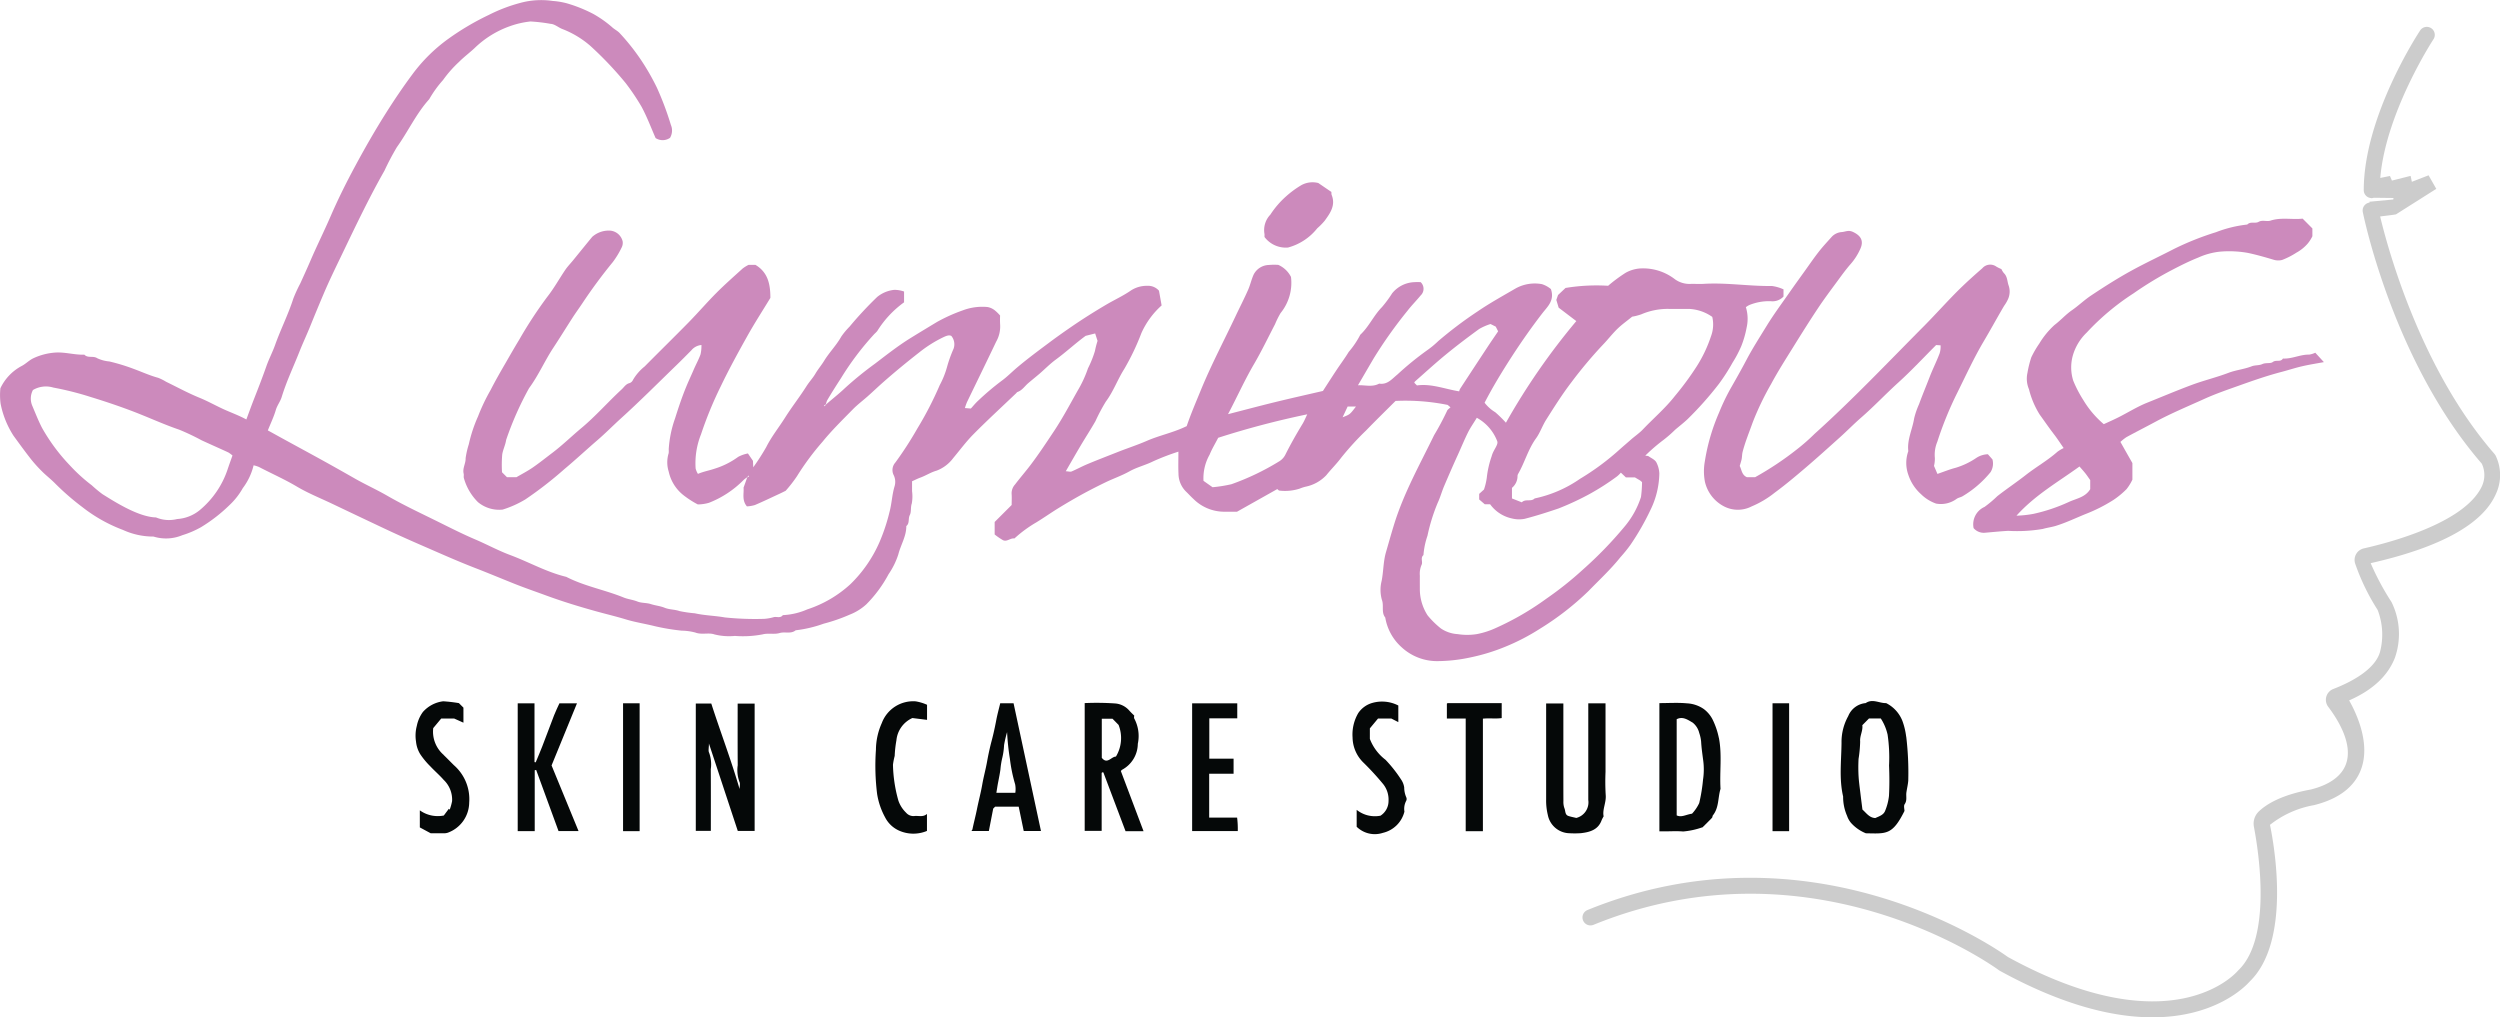 <svg xmlns="http://www.w3.org/2000/svg" width="312.989" height="127.364" viewBox="0 0 312.989 127.364"><g id="Group_2" data-name="Group 2" transform="translate(0 -0.001)"><g id="Group_3" data-name="Group 3"><path id="Path_1" data-name="Path 1" d="M93.552,59.748a3.118,3.118,0,0,0-.456.342,12.446,12.446,0,0,1-4.333,2.857,5.116,5.116,0,0,1-1.4.207,11.763,11.763,0,0,1-1.888-1.231,5.152,5.152,0,0,1-1.754-2.874,3.852,3.852,0,0,1-.005-2.318,2.719,2.719,0,0,0,.005-.478,14.059,14.059,0,0,1,.793-3.866c.421-1.338.866-2.677,1.4-3.972.292-.712.627-1.417.932-2.13.276-.644.622-1.262.859-1.92a4.829,4.829,0,0,0,.113-1.171,1.853,1.853,0,0,0-1.263.663c-.59.6-1.178,1.195-1.78,1.778-2.337,2.262-4.633,4.571-7.043,6.752-.992.9-1.927,1.855-2.939,2.724-1.393,1.2-2.734,2.453-4.139,3.625a47.556,47.556,0,0,1-4.883,3.79A13,13,0,0,1,62.93,63.8a4.159,4.159,0,0,1-3.082-.925,6.823,6.823,0,0,1-1.764-2.989c-.066-.174.01-.4-.036-.585-.167-.682.275-1.279.246-1.939a10.662,10.662,0,0,1,.4-1.746,18.021,18.021,0,0,1,1.154-3.484,23.909,23.909,0,0,1,1.572-3.3c.574-1.126,1.2-2.222,1.838-3.317.577-1,1.146-2,1.747-2.987a53.623,53.623,0,0,1,3.521-5.375c.834-1.058,1.49-2.255,2.25-3.373.281-.413.635-.776.953-1.165.8-.984,1.6-1.972,2.409-2.955a3.1,3.1,0,0,1,2.061-.791,1.758,1.758,0,0,1,1.752,1.34,1.266,1.266,0,0,1-.123.778,10.835,10.835,0,0,1-1.1,1.816q-2.028,2.478-3.8,5.14c-.417.628-.864,1.236-1.271,1.87C70.864,41.043,70.1,42.289,69.3,43.5,68.2,45.161,67.42,47,66.235,48.6a39.862,39.862,0,0,0-2.866,6.47c-.093.646-.4,1.216-.493,1.832a15.485,15.485,0,0,0-.025,2.225l.621.62h1.182c.68-.4,1.379-.76,2.022-1.2.848-.583,1.651-1.229,2.473-1.85,1.274-.964,2.417-2.086,3.639-3.106,1.8-1.5,3.335-3.27,5.052-4.852.307-.284.521-.678,1-.782a.755.755,0,0,0,.417-.411,6.1,6.1,0,0,1,1.456-1.671c1.824-1.847,3.683-3.66,5.5-5.515,1.186-1.21,2.293-2.5,3.489-3.7,1.056-1.058,2.181-2.047,3.288-3.053a4.775,4.775,0,0,1,.716-.442h.877c1.572.934,1.866,2.445,1.866,4.13-.957,1.574-1.971,3.143-2.882,4.769-1.158,2.069-2.3,4.153-3.324,6.289a47.584,47.584,0,0,0-2.484,6.039,9.723,9.723,0,0,0-.669,4.269,2.45,2.45,0,0,0,.288.669c.7-.3,1.4-.416,2.057-.641A9.982,9.982,0,0,0,92.416,57.2a4.264,4.264,0,0,1,1.222-.428l.63.925c0,.011.014.309.036.806a28.2,28.2,0,0,0,1.628-2.532c.66-1.318,1.582-2.456,2.359-3.691.844-1.34,1.831-2.591,2.678-3.93.346-.549.795-1.015,1.118-1.57s.753-1.052,1.082-1.592c.652-1.069,1.547-1.957,2.158-3.053a9.267,9.267,0,0,1,1.034-1.239,46.089,46.089,0,0,1,3.462-3.72,4.038,4.038,0,0,1,2.134-.887,3.749,3.749,0,0,1,1.228.209V37.85a12.7,12.7,0,0,0-3.36,3.6,3.274,3.274,0,0,1-.336.341,35.593,35.593,0,0,0-4.205,5.562c-.591.913-1.175,1.827-1.724,2.766a1.953,1.953,0,0,0-.162.537c0-.005-.019-.02-.034-.036l-.2.167.076.076a1.426,1.426,0,0,0,.154-.207c.786-.689,1.618-1.331,2.375-2.052a43.854,43.854,0,0,1,3.764-3.063c1.452-1.107,2.883-2.236,4.437-3.2,1.11-.687,2.23-1.362,3.346-2.036a20.818,20.818,0,0,1,3.241-1.456,6.89,6.89,0,0,1,3.059-.411,2.013,2.013,0,0,1,.907.4,5.059,5.059,0,0,1,.685.666,11.39,11.39,0,0,0,.008,1.2,3.847,3.847,0,0,1-.5,2.075c-1.207,2.537-2.444,5.06-3.664,7.59a7.122,7.122,0,0,0-.25.719l.746.059c.282-.306.581-.681.931-1a33.393,33.393,0,0,1,2.926-2.473c.66-.478,1.237-1.068,1.86-1.6,1.285-1.091,2.637-2.094,3.985-3.1.911-.684,1.838-1.341,2.775-1.988,1.451-1,2.935-1.938,4.456-2.835.995-.587,2.052-1.07,3.014-1.72a3.61,3.61,0,0,1,2.132-.646,1.8,1.8,0,0,1,1.471.611c.1.529.216,1.2.332,1.844a10.293,10.293,0,0,0-2.53,3.457,29.913,29.913,0,0,1-2.146,4.495c-.843,1.328-1.361,2.821-2.31,4.092a23,23,0,0,0-1.3,2.448c-.593,1.037-1.246,2.04-1.856,3.068s-1.19,2.048-1.857,3.2c.359.019.573.094.726.028.646-.275,1.264-.616,1.91-.889,1.259-.533,2.537-1.017,3.807-1.522,1.236-.492,2.506-.9,3.723-1.43,1.5-.65,3.1-.986,4.589-1.659.135-.061.269-.124.381-.175.541-1.583,1.185-3.073,1.8-4.576,1.295-3.149,2.888-6.153,4.336-9.228.52-1.1,1.083-2.187,1.57-3.3.264-.607.4-1.265.68-1.875a2.2,2.2,0,0,1,1.885-1.2,7.584,7.584,0,0,1,1.2-.011,3.246,3.246,0,0,1,1.587,1.505,5.979,5.979,0,0,1-1.3,4.524,10.687,10.687,0,0,0-.692,1.388c-.871,1.676-1.689,3.385-2.642,5.014-1.176,2.01-2.123,4.131-3.248,6.26,2.037-.523,4-1.047,5.982-1.531s3.938-.92,5.9-1.375c.568-.877,1.133-1.762,1.713-2.637.5-.754,1.046-1.478,1.515-2.25a10.945,10.945,0,0,0,1.45-2.154c1.08-1,1.666-2.394,2.7-3.443a14.75,14.75,0,0,0,1.286-1.737,3.741,3.741,0,0,1,2.774-1.4,6.335,6.335,0,0,1,.8,0,1.142,1.142,0,0,1-.005,1.665c-.518.632-1.1,1.213-1.6,1.857a56.493,56.493,0,0,0-4.278,6.016c-.641,1.092-1.277,2.187-1.968,3.37.923-.042,1.8.262,2.654-.207,1.041.164,1.593-.583,2.289-1.146a38.467,38.467,0,0,1,3.667-2.993,11.51,11.51,0,0,0,1.432-1.177A50.568,50.568,0,0,1,185,38.982c1.539-1.05,3.179-1.954,4.792-2.893a4.95,4.95,0,0,1,3.246-.516,3.328,3.328,0,0,1,1.128.619c.492,1.429-.43,2.2-1.061,3.017-1.367,1.771-2.648,3.6-3.862,5.475-1.194,1.85-2.339,3.727-3.379,5.737a4.818,4.818,0,0,0,1.336,1.191,15.345,15.345,0,0,1,1.336,1.311A83.773,83.773,0,0,1,197.348,40.2l-2.212-1.682-.291-.969c.06-.172.134-.381.214-.613l.938-.884a23.834,23.834,0,0,1,5.332-.273,19.473,19.473,0,0,1,2.192-1.625,4.345,4.345,0,0,1,1.814-.544,6.515,6.515,0,0,1,4.368,1.359,3.128,3.128,0,0,0,1.914.578c.559-.02,1.121.025,1.678-.009,2.853-.174,5.685.308,8.535.267a5.153,5.153,0,0,1,1.457.422v.9a1.889,1.889,0,0,1-1.6.584,6.5,6.5,0,0,0-2.677.478,2.55,2.55,0,0,0-.435.268A4.907,4.907,0,0,1,218.672,41a12.4,12.4,0,0,1-.678,2.352,14.863,14.863,0,0,1-1.092,2.063,24.323,24.323,0,0,1-1.7,2.645,42.333,42.333,0,0,1-3.89,4.383c-.5.481-1.061.907-1.592,1.361a15.59,15.59,0,0,1-1.493,1.3,22.129,22.129,0,0,0-2.246,1.941c.2.034.328.02.411.077.345.238.8.431.977.767a3.279,3.279,0,0,1,.372,1.406,10.75,10.75,0,0,1-1.123,4.575,31.749,31.749,0,0,1-2.5,4.353,17.88,17.88,0,0,1-1.238,1.527c-1.211,1.519-2.635,2.836-3.984,4.224a35,35,0,0,1-6.073,4.725,26.6,26.6,0,0,1-4.344,2.26,24.333,24.333,0,0,1-4.364,1.343,19.993,19.993,0,0,1-4.243.469,6.535,6.535,0,0,1-4.418-1.758,6.389,6.389,0,0,1-2.026-3.7c-.527-.653-.141-1.473-.423-2.219a4.58,4.58,0,0,1-.028-2.37c.234-1.2.2-2.427.544-3.6.332-1.14.648-2.284,1-3.42,1.213-3.953,3.229-7.536,5.023-11.223a34.214,34.214,0,0,0,1.623-3.043c.063-.17.272-.286.428-.442l-.351-.3a26.567,26.567,0,0,0-6.527-.5c-1.21,1.209-2.469,2.437-3.692,3.7a35.792,35.792,0,0,0-3.107,3.4c-.577.774-1.266,1.447-1.865,2.193a4.912,4.912,0,0,1-2.6,1.444,4.909,4.909,0,0,0-.742.243,5.965,5.965,0,0,1-2.532.245c-.093,0-.185-.128-.269-.19l-5.041,2.835c-.559,0-1.116,0-1.672,0a5.462,5.462,0,0,1-3.776-1.594c-.327-.292-.618-.625-.936-.927a3.176,3.176,0,0,1-.943-2.243c-.043-.869-.01-1.741-.01-2.757a29.618,29.618,0,0,0-3.171,1.217c-.959.479-2.012.721-2.961,1.252s-2.022.9-3.02,1.384-1.992.99-2.965,1.525-1.944,1.107-2.9,1.693c-.927.571-1.818,1.2-2.746,1.769A15.9,15.9,0,0,0,127,67.415c-.5-.082-.933.456-1.435.212a8.02,8.02,0,0,1-1.038-.714V65.35l2.129-2.127c0-.465.03-.945-.008-1.419a1.637,1.637,0,0,1,.427-1.143c.626-.827,1.311-1.61,1.938-2.437,1.048-1.382,2-2.828,2.962-4.274,1.079-1.626,1.986-3.343,2.937-5.031a14.678,14.678,0,0,0,1.3-2.807,13.359,13.359,0,0,0,.869-2.162,11,11,0,0,1,.328-1.271c-.067-.208-.17-.525-.3-.932l-1.191.3c-1.261.92-2.442,2.023-3.745,2.979-.72.529-1.351,1.179-2.03,1.766-.468.4-.955.786-1.424,1.189-.439.378-.757.9-1.342,1.1-.068.024-.114.11-.172.165-1.775,1.695-3.585,3.356-5.313,5.1-.925.931-1.713,2-2.556,3.008a4.622,4.622,0,0,1-2.084,1.572c-.728.206-1.343.623-2.039.874-.347.125-.677.3-1.027.453v1.234a4.973,4.973,0,0,1-.034,1.546c-.173.5-.04,1.053-.247,1.449-.237.455.007,1.027-.439,1.38.014,1.275-.7,2.351-1,3.547a9.527,9.527,0,0,1-1.222,2.481,16.031,16.031,0,0,1-2.781,3.768,6.678,6.678,0,0,1-2.1,1.3,21.656,21.656,0,0,1-3.247,1.126,15.633,15.633,0,0,1-3.5.827c-.6.493-1.341.145-2.011.344s-1.431-.013-2.1.161a12.919,12.919,0,0,1-3.5.2,7.535,7.535,0,0,1-2.552-.187c-.742-.262-1.6.077-2.419-.242a7.071,7.071,0,0,0-1.691-.23,26.948,26.948,0,0,1-3.383-.566c-1.193-.3-2.412-.481-3.6-.842-1.243-.377-2.517-.678-3.774-1.028-2.073-.577-4.133-1.205-6.15-1.945-1.386-.509-2.785-.988-4.158-1.539-1.611-.646-3.213-1.315-4.831-1.941-2.241-.867-4.429-1.85-6.631-2.806-1.763-.765-3.514-1.554-5.249-2.38Q44.6,64.508,41.65,63.1c-1.5-.717-3.061-1.337-4.486-2.183-1.539-.914-3.167-1.63-4.745-2.453a4.13,4.13,0,0,0-.669-.211A7.74,7.74,0,0,1,30.4,61.11a8.874,8.874,0,0,1-1.7,2.157A19.6,19.6,0,0,1,25.169,66a11.679,11.679,0,0,1-2.342,1.005,5.292,5.292,0,0,1-3.47.212.781.781,0,0,0-.341-.042,9.128,9.128,0,0,1-3.617-.827,19.082,19.082,0,0,1-5.063-2.841,31.865,31.865,0,0,1-3.521-3.067c-.486-.485-1.038-.906-1.523-1.392a17.409,17.409,0,0,1-1.419-1.569c-.751-.957-1.465-1.944-2.183-2.928a11.483,11.483,0,0,1-1.613-4,8.035,8.035,0,0,1-.026-1.944,6.12,6.12,0,0,1,2.662-2.786c.524-.268.935-.729,1.51-.99a7.734,7.734,0,0,1,2.6-.683c1.269-.107,2.486.3,3.74.257.44.47,1.1.1,1.62.449a4.492,4.492,0,0,0,1.506.4,24.665,24.665,0,0,1,3.087.945c1.006.369,1.981.819,3.022,1.1a6.038,6.038,0,0,1,.992.495c1.4.68,2.766,1.427,4.2,2.011,1.1.45,2.128,1.044,3.208,1.521.88.389,1.783.721,2.644,1.191.322-.861.643-1.756.99-2.641.527-1.34,1.047-2.682,1.524-4.042.317-.9.772-1.759,1.093-2.662.694-1.949,1.637-3.8,2.268-5.773a18.043,18.043,0,0,1,.877-1.912c.427-.941.858-1.881,1.266-2.831.8-1.867,1.71-3.688,2.517-5.548.944-2.177,2-4.3,3.121-6.372,1.2-2.228,2.463-4.43,3.821-6.579,1.047-1.656,2.143-3.282,3.305-4.841a20.372,20.372,0,0,1,4.555-4.49A32.918,32.918,0,0,1,61.2,1.868a19.982,19.982,0,0,1,3.926-1.5A9.872,9.872,0,0,1,69.2.121a9.426,9.426,0,0,1,1.785.3,17.972,17.972,0,0,1,3.291,1.324A13.935,13.935,0,0,1,76.6,3.376c.3.293.709.472.988.777a27,27,0,0,1,3.078,3.99,29.593,29.593,0,0,1,1.573,2.829,37.82,37.82,0,0,1,1.752,4.668,1.787,1.787,0,0,1-.107,1.617,1.615,1.615,0,0,1-1.805.029c-.563-1.278-1.069-2.636-1.747-3.9a27.889,27.889,0,0,0-2.016-3,44.267,44.267,0,0,0-4.41-4.643,11.813,11.813,0,0,0-3.552-2.127c-.477-.2-.93-.607-1.406-.626a20.389,20.389,0,0,0-2.539-.3,11.039,11.039,0,0,0-2.529.575A12.18,12.18,0,0,0,59.4,6.038c-.628.583-1.321,1.1-1.924,1.706a14.878,14.878,0,0,0-2.014,2.283,13.866,13.866,0,0,0-1.725,2.395c-1.632,1.807-2.641,4.036-4.048,6a32.282,32.282,0,0,0-1.554,2.944c-1.978,3.48-3.689,7.094-5.424,10.7-.737,1.531-1.484,3.059-2.149,4.622q-.888,2.087-1.739,4.193c-.425,1.052-.922,2.1-1.34,3.159-.746,1.887-1.624,3.724-2.219,5.672-.172.563-.56,1.03-.732,1.616-.247.846-.637,1.651-1,2.559.237.129.458.248.678.37,2.044,1.135,4.107,2.24,6.153,3.37,1.366.754,2.731,1.524,4.09,2.3,1.321.75,2.712,1.378,4.028,2.137,2.09,1.206,4.275,2.221,6.432,3.29,1.524.755,3.044,1.525,4.608,2.191,1.463.624,2.865,1.391,4.35,1.944,2.354.877,4.558,2.139,7.022,2.731,2.285,1.177,4.834,1.627,7.2,2.591.528.215,1.146.271,1.712.5.516.207,1.135.143,1.669.317.574.187,1.191.239,1.727.459.611.25,1.253.2,1.864.417a15.748,15.748,0,0,0,1.926.28c1.241.279,2.52.295,3.753.516a36.6,36.6,0,0,0,4.946.178,5.935,5.935,0,0,0,1.219-.223c.371-.064.8.163,1.1-.242a8.617,8.617,0,0,0,3.059-.719,14.751,14.751,0,0,0,5.412-3.168,16.58,16.58,0,0,0,3.617-5.225,23.364,23.364,0,0,0,1.265-3.8c.287-1.061.314-2.153.63-3.2a1.931,1.931,0,0,0-.138-1.48,1.414,1.414,0,0,1,.241-1.515,44.74,44.74,0,0,0,2.756-4.261,43.307,43.307,0,0,0,2.8-5.427,10.95,10.95,0,0,0,.91-2.263,16.457,16.457,0,0,1,.821-2.291,1.641,1.641,0,0,0-.281-1.609c-.315-.155-.677.012-1.072.2a15.815,15.815,0,0,0-2.944,1.866c-1.527,1.192-3.02,2.418-4.477,3.7-.674.592-1.321,1.215-1.994,1.81-.612.541-1.272,1.035-1.842,1.618-1.3,1.326-2.633,2.627-3.8,4.063a33.139,33.139,0,0,0-3.189,4.3,17.014,17.014,0,0,1-1.42,1.831c-.13.064-.426.216-.727.356-1.039.482-2.072.98-3.125,1.429a4.248,4.248,0,0,1-1,.171c-.663-.777-.347-1.666-.423-2.34.189-.52.332-.91.461-1.31,0,.005.019.02.034.036l.2-.167-.075-.076a.674.674,0,0,0-.142.218m109.362-.589a3.771,3.771,0,0,1-.472.464,30.8,30.8,0,0,1-3.507,2.246,34.677,34.677,0,0,1-3.821,1.776c-1.406.478-2.818.929-4.253,1.3a3.669,3.669,0,0,1-1.6-.05,4.539,4.539,0,0,1-2.719-1.776h-.673l-.695-.6v-.7l.6-.546a7.667,7.667,0,0,0,.347-1.441,12.17,12.17,0,0,1,.62-2.742c.189-.757.843-1.4.7-1.844a5.634,5.634,0,0,0-2.564-2.953c-.4.664-.816,1.246-1.127,1.878-.44.893-.819,1.818-1.231,2.724-.6,1.311-1.171,2.629-1.736,3.954-.291.681-.479,1.4-.793,2.069a22.712,22.712,0,0,0-1.289,4.138,9.632,9.632,0,0,0-.505,2.427c-.412.351-.049.863-.234,1.219a2.8,2.8,0,0,0-.218,1.349c-.006.6,0,1.2,0,1.8a6.076,6.076,0,0,0,.975,3.185,10.885,10.885,0,0,0,1.666,1.637,4.184,4.184,0,0,0,2.094.705,7.663,7.663,0,0,0,2.39,0,10.33,10.33,0,0,0,2.425-.784,34.962,34.962,0,0,0,6.279-3.644,42.824,42.824,0,0,0,4.59-3.655,48.771,48.771,0,0,0,5.207-5.373,10.937,10.937,0,0,0,2.06-3.709,14.68,14.68,0,0,0,.132-1.856c0-.021-.055-.052-.23-.21l-.654-.387h-1.135l-.625-.593m1.4-19.525c-.655.53-1.225.939-1.733,1.414-.684.641-1.255,1.4-1.9,2.069a55.284,55.284,0,0,0-3.962,4.718c-1.147,1.5-2.149,3.091-3.157,4.682-.477.753-.766,1.635-1.272,2.337-1,1.381-1.416,3.023-2.251,4.466a.618.618,0,0,0-.07.328,1.908,1.908,0,0,1-.695,1.409v1.328l1.233.486c.448-.476,1.162-.032,1.606-.487a15.624,15.624,0,0,0,5.688-2.461,31.581,31.581,0,0,0,4.876-3.6c.483-.435.992-.862,1.487-1.3s1.05-.806,1.5-1.28c1.331-1.4,2.811-2.653,4.013-4.192a36.277,36.277,0,0,0,2.707-3.674,16.759,16.759,0,0,0,1.808-3.8,4.178,4.178,0,0,0,.158-2.423,5.475,5.475,0,0,0-2.941-1c-.839,0-1.677,0-2.516,0a8.413,8.413,0,0,0-3.433.681,7.015,7.015,0,0,1-1.149.295M29.1,57.022a3.682,3.682,0,0,0-.527-.385c-1.106-.51-2.223-1-3.327-1.51a29.194,29.194,0,0,0-2.8-1.328c-1.576-.537-3.1-1.209-4.634-1.832-2.129-.865-4.295-1.6-6.485-2.272a38.621,38.621,0,0,0-4.658-1.174,3.183,3.183,0,0,0-2.546.31,2.294,2.294,0,0,0-.07,2c.389.919.746,1.839,1.208,2.734a23.288,23.288,0,0,0,3.455,4.664,21.1,21.1,0,0,0,2.78,2.534,15.92,15.92,0,0,0,1.334,1.106c1.522.947,4.49,2.857,6.7,2.912a4.192,4.192,0,0,0,2.654.2,4.947,4.947,0,0,0,2.77-1.071,11.278,11.278,0,0,0,3.6-5.322c.18-.525.369-1.047.553-1.566M151.807,61a17.588,17.588,0,0,0,2.366-.378,31.515,31.515,0,0,0,5.982-2.865,2.061,2.061,0,0,0,.781-.861c.663-1.328,1.4-2.61,2.168-3.881.2-.337.349-.709.558-1.143a108.561,108.561,0,0,0-11.15,2.938c-.408.793-.8,1.429-1.072,2.111a6,6,0,0,0-.768,3.279l1.135.8m34.8-20.433a7.067,7.067,0,0,0-1.423.623c-1.416,1.031-2.815,2.089-4.169,3.2-1.321,1.083-2.58,2.24-3.864,3.368a.575.575,0,0,0-.091.161l.338.338c1.775-.257,3.508.454,5.283.739a1.66,1.66,0,0,1,.1-.293q1.689-2.584,3.387-5.163c.469-.712.954-1.413,1.391-2.059l-.3-.59-.649-.323M168.717,50.9l-.63,1.343c.919-.354.919-.354,1.671-1.343Z" fill="#cc8abc"></path><path id="Path_2" data-name="Path 2" d="M242.135,58.345l.423.989c.821-.281,1.545-.58,2.3-.773a9.508,9.508,0,0,0,2.6-1.252,2.829,2.829,0,0,1,1.416-.439l.573.648a2.028,2.028,0,0,1-.243,1.6,13.215,13.215,0,0,1-3.522,3.023c-.225.123-.5.165-.71.306a3.32,3.32,0,0,1-2.587.6,5.06,5.06,0,0,1-1.888-1.184,5.59,5.59,0,0,1-1.588-2.435,4.392,4.392,0,0,1-.006-2.917.359.359,0,0,0,0-.118c-.134-1.4.53-2.666.74-4.011a9.945,9.945,0,0,1,.613-1.777c.416-1.145.89-2.268,1.325-3.4.38-.993.868-1.951,1.248-2.957a2.751,2.751,0,0,0,.122-1.015l-.559-.032c-1.551,1.55-3.071,3.189-4.722,4.684-1.584,1.434-3.049,2.994-4.656,4.392-.922.8-1.769,1.672-2.674,2.484-1.424,1.277-2.843,2.563-4.3,3.806-1.259,1.075-2.53,2.143-3.863,3.123A12.1,12.1,0,0,1,219.3,63.4a3.767,3.767,0,0,1-3.582-.067,4.649,4.649,0,0,1-2.27-3.02,7.016,7.016,0,0,1-.007-2.568,24.859,24.859,0,0,1,1.784-6.1,25.7,25.7,0,0,1,1.6-3.29c.628-1.1,1.246-2.2,1.834-3.316.768-1.454,1.653-2.83,2.508-4.224.886-1.445,1.9-2.812,2.869-4.2.627-.9,1.272-1.79,1.912-2.682.574-.8,1.131-1.617,1.737-2.393.5-.643,1.061-1.243,1.606-1.852a1.884,1.884,0,0,1,1.3-.634c.461-.041.825-.279,1.379-.022,1.007.466,1.386,1.118.938,2.117a7.436,7.436,0,0,1-1.208,1.9c-.58.659-1.1,1.374-1.617,2.082-.831,1.13-1.676,2.251-2.453,3.418-1.078,1.619-2.111,3.269-3.139,4.922-.947,1.524-1.918,3.043-2.76,4.616a35.088,35.088,0,0,0-2.3,4.795c-.433,1.222-.931,2.412-1.259,3.675-.09.349-.063.683-.145,1.012-.062.251-.143.5-.222.771.247.46.243,1.11.889,1.4h1.047a39.05,39.05,0,0,0,5.237-3.491,24.774,24.774,0,0,0,2.2-1.933c4.769-4.288,9.178-8.943,13.693-13.488,1.529-1.54,2.969-3.177,4.522-4.7.9-.878,1.834-1.716,2.782-2.539a1.307,1.307,0,0,1,1.754-.212,4.7,4.7,0,0,0,.638.312,2.231,2.231,0,0,0,.319.515c.447.434.4,1.036.591,1.556a2.319,2.319,0,0,1-.065,1.658,4.612,4.612,0,0,1-.506.873c-.867,1.474-1.685,2.977-2.556,4.449-1.227,2.076-2.23,4.265-3.3,6.421a43.968,43.968,0,0,0-2.507,6.147,4.211,4.211,0,0,0-.306,2.042,3.826,3.826,0,0,1-.111.99" fill="#cc8abc"></path><path id="Path_3" data-name="Path 3" d="M263.384,53.106c.587-.273,1.231-.552,1.857-.868,1.19-.6,2.331-1.32,3.563-1.815,1.85-.742,3.687-1.518,5.556-2.218,1.529-.573,3.115-.948,4.639-1.528.931-.354,1.955-.446,2.9-.816.414-.162.926-.091,1.324-.275.45-.209,1.028-.037,1.316-.26.415-.322.987.052,1.273-.437,1.126.065,2.154-.514,3.278-.492a2.7,2.7,0,0,0,.772-.237c.338.368.686.749,1.078,1.177-.894.167-1.817.309-2.725.519-.869.2-1.719.482-2.582.708-1.759.461-3.472,1.054-5.184,1.665-1.5.534-3,1.045-4.45,1.7-2.052.932-4.138,1.795-6.126,2.865-1.207.65-2.431,1.271-3.636,1.926a5.913,5.913,0,0,0-.77.607c.5.889.995,1.761,1.5,2.649v2.074a6.055,6.055,0,0,1-.732,1.187,10.63,10.63,0,0,1-1.671,1.374,19.949,19.949,0,0,1-3.469,1.748c-1.229.5-2.43,1.08-3.7,1.473-.535.166-1.1.233-1.638.389a19.113,19.113,0,0,1-4.338.24c-.967.056-1.932.151-2.9.236a1.671,1.671,0,0,1-1.432-.578,2.382,2.382,0,0,1,1.368-2.655,14.589,14.589,0,0,0,1.6-1.346c1.17-.916,2.408-1.741,3.569-2.651,1.294-1.015,2.735-1.819,3.964-2.914a5.127,5.127,0,0,1,.772-.459c-.415-.594-.786-1.173-1.205-1.716-.625-.811-1.2-1.654-1.8-2.482a10.945,10.945,0,0,1-1.338-3.168,3.354,3.354,0,0,1-.189-2.044,13.29,13.29,0,0,1,.484-1.952A12.554,12.554,0,0,1,255.32,43a10.36,10.36,0,0,1,1.888-2.306c.769-.581,1.4-1.307,2.2-1.862s1.54-1.267,2.372-1.824c1.649-1.1,3.325-2.166,5.062-3.12s3.566-1.808,5.342-2.726a35.777,35.777,0,0,1,5.247-2.09,15.432,15.432,0,0,1,3.919-.959c.4-.425.982-.09,1.418-.337.485-.276,1.026,0,1.495-.157,1.355-.439,2.739-.094,4.016-.247L289.5,28.6v.98a4.637,4.637,0,0,1-.564.89,5.137,5.137,0,0,1-1.432,1.161,9.5,9.5,0,0,1-1.785.912,1.957,1.957,0,0,1-1.075-.025c-1.071-.319-2.148-.631-3.254-.861a13.373,13.373,0,0,0-3.507-.146,8.864,8.864,0,0,0-2.677.739c-1.1.436-2.158.969-3.208,1.513a43.734,43.734,0,0,0-4.885,2.962,30.588,30.588,0,0,0-5.869,4.917,6.444,6.444,0,0,0-1.737,2.875,5.534,5.534,0,0,0,.055,3.147,15.373,15.373,0,0,0,1.282,2.459,12.159,12.159,0,0,0,2.542,2.985M252.455,64.562a13.841,13.841,0,0,0,2.115-.226,21.591,21.591,0,0,0,4.416-1.48c.94-.445,2.069-.574,2.7-1.612V60.106c-.2-.277-.384-.561-.594-.828s-.461-.541-.748-.874c-2.709,1.959-5.552,3.564-7.891,6.158" fill="#cc8abc"></path><path id="Path_4" data-name="Path 4" d="M161.277,30.99a3.333,3.333,0,0,1-2.965-1.318v-.353a2.792,2.792,0,0,1,.73-2.445,11.26,11.26,0,0,1,1.974-2.294,12.12,12.12,0,0,1,1.93-1.412,2.908,2.908,0,0,1,2.1-.254l1.642,1.121a1.459,1.459,0,0,0,.019.347c.543,1.312-.167,2.3-.873,3.268a8.223,8.223,0,0,1-.922.936,6.988,6.988,0,0,1-3.638,2.4" fill="#cc8abc"></path><path id="Path_5" data-name="Path 5" d="M92.36,95.81a4.236,4.236,0,0,0,.212,2.068c.126.241.02.6.02.909-1.053-3.643-2.4-7.156-3.543-10.708H87.11v15.944h1.884c0-2.615.012-5.17-.007-7.725a4.235,4.235,0,0,0-.212-2.068c-.126-.242-.02-.6-.02-1.146l3.612,10.945h2.11V88.085H92.352c0,2.614-.011,5.17.008,7.725" fill="#050808"></path><path id="Path_6" data-name="Path 6" d="M238.643,92.221a8.729,8.729,0,0,0-.467-1.956,4.212,4.212,0,0,0-2.043-2.239c-.852.03-1.7-.592-2.557,0a2.6,2.6,0,0,0-2.184,1.625A6.665,6.665,0,0,0,230.551,93c-.021,2.238-.319,4.5.2,6.723a5.91,5.91,0,0,0,.5,2.431,2.646,2.646,0,0,0,.49.871,5.005,5.005,0,0,0,1.857,1.3c2.564.044,3.319.245,4.833-2.792,0-.242-.122-.641.025-.853.337-.485.145-.987.217-1.474s.19-.969.232-1.457a37.784,37.784,0,0,0-.253-5.525m-2.161,7.429a6.87,6.87,0,0,1-.469,1.829c-.194.553-.752.707-1.239.935-.74-.029-1.116-.619-1.614-1.062-.084-.667-.173-1.346-.253-2.026-.085-.723-.192-1.445-.232-2.171a19.253,19.253,0,0,1,0-2.149,16.109,16.109,0,0,0,.2-2.168c-.061-.728.367-1.349.27-2.047l.838-.847h1.473a6.194,6.194,0,0,1,.855,2.031,19.819,19.819,0,0,1,.182,3.854c.049,1.272.061,2.551-.011,3.821" fill="#050808"></path><path id="Path_7" data-name="Path 7" d="M215.191,92.38a9.515,9.515,0,0,0-.789-2.314,3.8,3.8,0,0,0-1.1-1.3,4.05,4.05,0,0,0-2.088-.709c-1.139-.108-2.3-.029-3.466-.029v16.056h.577c.8,0,1.6-.054,2.4.015a9.55,9.55,0,0,0,2.32-.494c.037-.006.072-.019.108-.028.4-.4.8-.786,1.182-1.191.069-.073.048-.227.113-.308.778-.976.616-2.22.955-3.32-.129-2.121.208-4.249-.205-6.376m-1.977,5.138a21.227,21.227,0,0,1-.486,3.021,5.168,5.168,0,0,1-.9,1.33c-.788.117-1.31.5-1.922.213V90.045c.761-.4,1.416.089,1.992.418a2.35,2.35,0,0,1,.831,1.3,4.658,4.658,0,0,1,.238,1.086c.042.773.152,1.528.251,2.291a8.645,8.645,0,0,1,0,2.383" fill="#050808"></path><path id="Path_8" data-name="Path 8" d="M140.5,96.36a3.727,3.727,0,0,0,1.949-3.238,4.653,4.653,0,0,0-.439-3.155c-.068-.11-.01-.3-.01-.384a9.019,9.019,0,0,1-.652-.659,2.6,2.6,0,0,0-1.792-.857,33.677,33.677,0,0,0-3.757-.042v16h2.124c0-2.452,0-4.847,0-7.241,0-.029.045-.065.076-.085s.055,0,.136,0l2.78,7.366h2.252c-.969-2.568-1.906-5.052-2.842-7.535.057-.057.1-.135.172-.166m-2.558-1.486V89.983h1.342l.76.773a4.486,4.486,0,0,1-.33,3.964c-.578,0-1.091,1.03-1.772.154" fill="#050808"></path><path id="Path_9" data-name="Path 9" d="M201.026,99.507a28.638,28.638,0,0,1-.021-2.872v-8.58h-2.159v1.2q0,5.449,0,10.9a2.016,2.016,0,0,1-1.5,2.249c-.326-.08-.659-.14-.978-.244-.46-.149-.362-.632-.506-.961a2.33,2.33,0,0,1-.13-.9c-.011-1.876-.006-3.753-.006-5.629v-6.6H193.57c0,4.036,0,8.024,0,12.013a7.586,7.586,0,0,0,.21,1.944,2.819,2.819,0,0,0,2.716,2.292,11.29,11.29,0,0,0,1.437-.009c1.119-.131,2.161-.418,2.594-1.647a4.215,4.215,0,0,1,.24-.462c-.179-.866.354-1.738.258-2.7" fill="#050808"></path><path id="Path_10" data-name="Path 10" d="M72.239,88.052h-2.2c-.214.474-.464.971-.664,1.486-.509,1.306-.989,2.624-1.494,3.931-.255.663-.54,1.315-.812,1.972l-.151-.029v-7.36H64.815v16h2.13V96.432l.182-.035q1.4,3.826,2.8,7.654h2.506l-3.379-8.22c1.078-2.634,2.118-5.178,3.182-7.779" fill="#050808"></path><path id="Path_11" data-name="Path 11" d="M125.223,88.049c-.163.681-.352,1.363-.484,2.056-.168.886-.359,1.777-.588,2.637s-.42,1.75-.575,2.618c-.172.965-.439,1.913-.606,2.881-.177,1.024-.455,2.042-.66,3.072-.167.839-.394,1.672-.564,2.515a.9.9,0,0,1-.129.212H123.8c.185-.947.363-1.867.546-2.806l.241-.242h2.95c.217,1.05.429,2.075.63,3.045h2.158c-1.152-5.37-2.291-10.676-3.43-15.988Zm1.888,11.21h-2.37c.077-.464.143-.93.235-1.391.1-.52.206-1.036.276-1.564a9.579,9.579,0,0,1,.234-1.444,8.428,8.428,0,0,0,.219-1.577,14.488,14.488,0,0,1,.378-1.624,29.89,29.89,0,0,0,.355,3.36,19.064,19.064,0,0,0,.654,3.179,3.081,3.081,0,0,1,.019,1.061" fill="#050808"></path><path id="Path_12" data-name="Path 12" d="M154.884,102.359h-3.5V96.872h3.055V94.983H151.4V89.936H154.9V88.058h-5.65v15.986h5.714a11.037,11.037,0,0,0-.084-1.685" fill="#050808"></path><path id="Path_13" data-name="Path 13" d="M55.56,94.523a3.847,3.847,0,0,1-1.322-3.366l1-1.2h1.621l1.161.521V88.594l-.567-.566a19.446,19.446,0,0,0-1.963-.229,4.04,4.04,0,0,0-2.545,1.339,4.373,4.373,0,0,0-.76,1.731,4.758,4.758,0,0,0-.1,1.978,3.678,3.678,0,0,0,.522,1.566,9.561,9.561,0,0,0,1.255,1.517c.544.584,1.156,1.106,1.682,1.705A3.422,3.422,0,0,1,56.6,100.3a6.807,6.807,0,0,1-.3,1.072l-.108-.115-.627.842a3.856,3.856,0,0,1-3.005-.647v2.137l1.361.733c.471,0,1.029.006,1.586,0a1.5,1.5,0,0,0,.567-.074,4.063,4.063,0,0,0,2.667-3.751,5.65,5.65,0,0,0-1.918-4.7c-.425-.421-.842-.851-1.272-1.268" fill="#050808"></path><path id="Path_14" data-name="Path 14" d="M175.8,98.58a2.373,2.373,0,0,0-.411-1.019,16.543,16.543,0,0,0-1.932-2.441,5.918,5.918,0,0,1-1.956-2.612V91.189l1.024-1.235h1.656l.883.454v-2.08A4.447,4.447,0,0,0,171.824,88a3.169,3.169,0,0,0-1.775,1.274,5.31,5.31,0,0,0-.713,3.065,4.48,4.48,0,0,0,1.285,3.063,34.227,34.227,0,0,1,2.553,2.773,3.115,3.115,0,0,1,.665,2.093,2.185,2.185,0,0,1-1.007,1.854,3.647,3.647,0,0,1-2.983-.732v2.117a3.243,3.243,0,0,0,3.285.763,3.628,3.628,0,0,0,2.694-2.657,2.14,2.14,0,0,1,.221-1.35.518.518,0,0,0,0-.464,3.119,3.119,0,0,1-.248-1.222" fill="#050808"></path><path id="Path_15" data-name="Path 15" d="M110.417,90.483a8.3,8.3,0,0,0-.754,3.382,28.581,28.581,0,0,0,.148,5.535,9.035,9.035,0,0,0,1.009,2.946,3.606,3.606,0,0,0,1.732,1.641,4.4,4.4,0,0,0,3.5.042v-2.123c-.521.442-1.084.186-1.6.261a1.207,1.207,0,0,1-1.014-.421,3.836,3.836,0,0,1-.963-1.507,17.758,17.758,0,0,1-.679-4.5,8.491,8.491,0,0,1,.215-1.1,14.308,14.308,0,0,1,.215-1.943,3.412,3.412,0,0,1,2-2.8l1.836.229V88.237a5.713,5.713,0,0,0-1.427-.431,4.2,4.2,0,0,0-4.222,2.677" fill="#050808"></path><path id="Path_16" data-name="Path 16" d="M181.176,88.07c-.031.022-.053.057-.034.036v1.848H183.5V104.06h2.153V89.973c.846-.083,1.633.037,2.354-.072V88.026c-2.273,0-4.5,0-6.733,0a.191.191,0,0,0-.1.042" fill="#050808"></path><rect id="Rectangle_1" data-name="Rectangle 1" width="2.074" height="16.009" transform="translate(78.004 88.049)" fill="#050808"></rect><rect id="Rectangle_2" data-name="Rectangle 2" width="2.077" height="16.012" transform="translate(221.913 88.048)" fill="#050808"></rect><path id="Path_17" data-name="Path 17" d="M312.4,56.974l-.107-.149C302.99,46.148,298.915,31,297.984,27.1c.76-.091,1.945-.236,1.992-.267.071-.047,5.036-3.189,5.036-3.189l-.965-1.694-2.094.812-.153-.741-2.341.588-.247-.576L298,22.279c.7-8.254,6.62-17.3,6.683-17.4a1,1,0,0,0-1.668-1.1c-.289.437-7.084,10.8-7.084,20.034a.993.993,0,0,0,.65.929l0,.012h.067a.976.976,0,0,0,.286.058.947.947,0,0,0,.256-.052l2.462.029-.024.188-3,.282.044.114c-.026,0-.051,0-.078,0a1,1,0,0,0-.782,1.179c.156.764,3.9,18.814,14.9,31.5a3.346,3.346,0,0,1-.077,3c-2.249,4.394-11.134,6.8-14.7,7.607a1.479,1.479,0,0,0-1.074,1.916,27.313,27.313,0,0,0,2.809,5.789,8.574,8.574,0,0,1,.29,5.28c-.667,2.264-3.762,3.811-5.848,4.618a1.451,1.451,0,0,0-.634,2.219c1.341,1.773,3.1,4.731,2.234,7.16-.555,1.549-2.094,2.624-4.417,3.205-3.723.677-5.588,1.869-6.493,2.738a2.116,2.116,0,0,0-.621,1.933c.6,3.146,2.282,13.931-1.961,17.969l-.072.077c-.335.389-8.42,9.4-28.771-1.752-1.384-1-24.676-17.295-52.657-5.868a1,1,0,0,0,.756,1.851c27.637-11.287,50.535,5.492,50.764,5.662l.118.077c8.037,4.416,14.339,5.831,19.117,5.831,7.957,0,11.689-3.927,12.16-4.464,5.2-5.007,3.123-16.883,2.557-19.632a12.319,12.319,0,0,1,5.5-2.464c3.088-.767,5.07-2.269,5.894-4.466,1.192-3.179-.48-6.87-1.484-8.65,2.921-1.276,4.846-3.068,5.73-5.338a9.014,9.014,0,0,0-.425-6.974,32.488,32.488,0,0,1-2.609-4.869c8.746-1.984,14.015-4.891,15.67-8.649a5.566,5.566,0,0,0-.062-4.885" fill="#ccc"></path></g></g></svg>